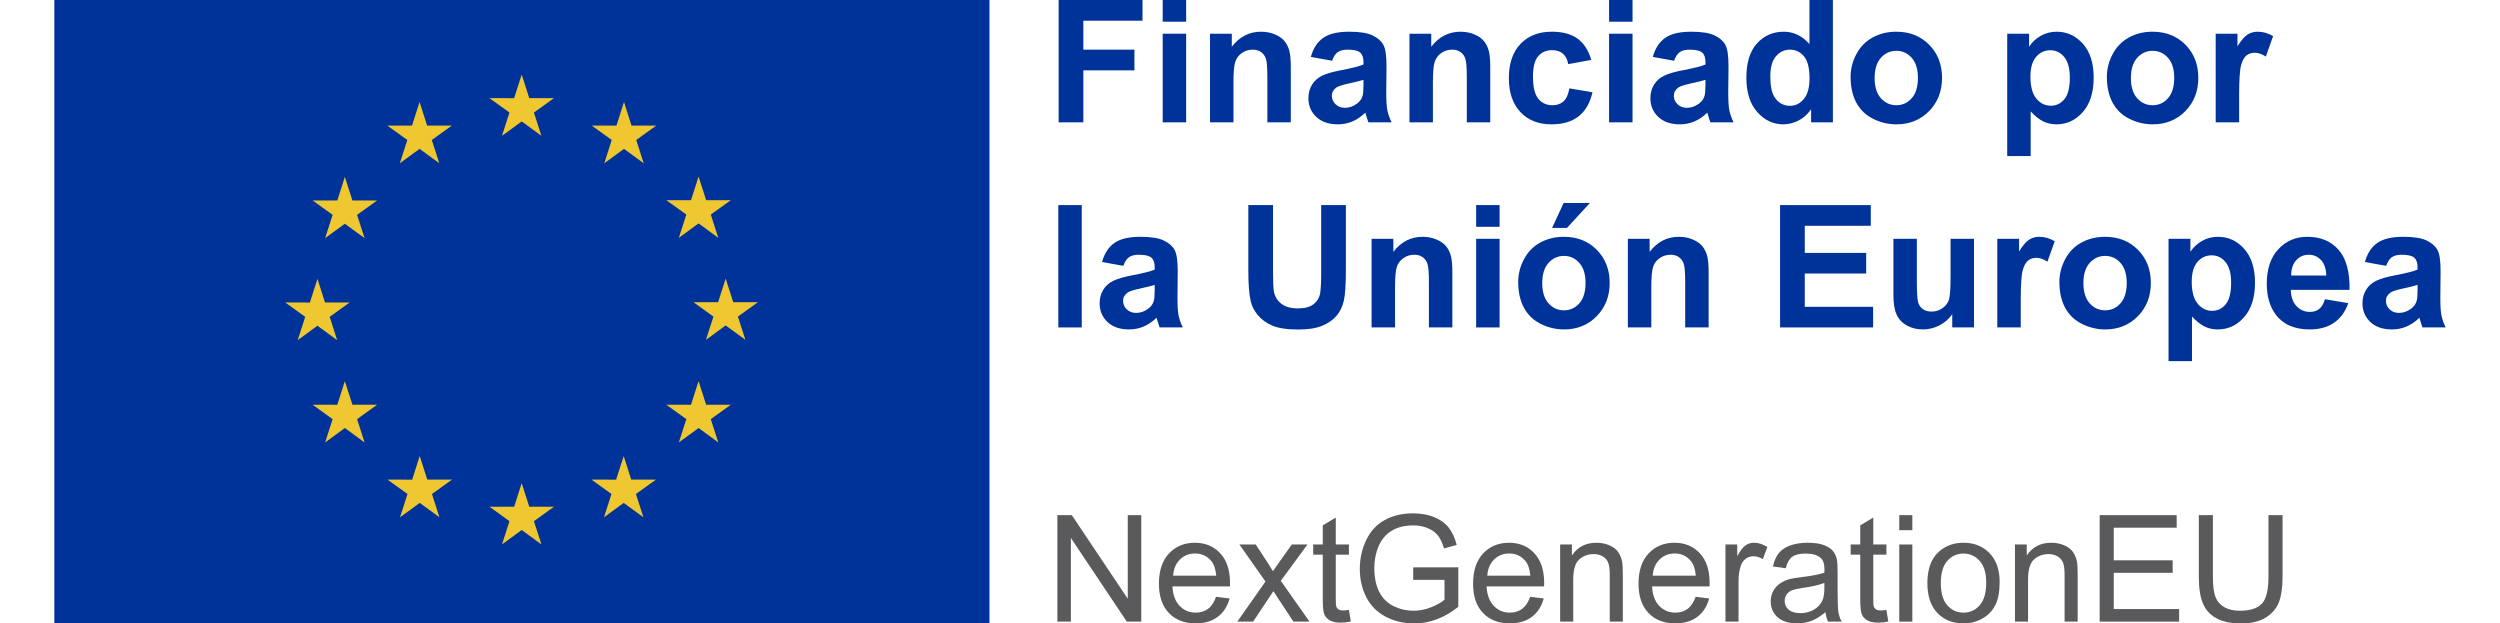 <svg xmlns="http://www.w3.org/2000/svg" xmlns:xlink="http://www.w3.org/1999/xlink" id="Capa_1" x="0px" y="0px" width="1203px" height="300px" viewBox="-303.86 270.945 1203 300" xml:space="preserve"><g>	<g>		<g>			<g id="c">				<path id="t" fill="#FFCC00" d="M-32.795-2.416l-0.309,0.951l0.476,0.155L-32.795-2.416z"></path>				<g transform="scale(-1,1)">					<path id="t_1_" fill="#FFCC00" d="M-32.795-2.416l0.309,0.951l-0.476,0.155L-32.795-2.416z"></path>				</g>			</g>			<g>				<g>					<g id="c_1_">						<path id="t_2_" fill="#FFCC00" d="M-31.844-1.725h-1v0.5L-31.844-1.725z"></path>						<g transform="rotate(72)">							<path id="t_3_" fill="#FFCC00" d="M-31.844-1.725l-0.809,0.588l-0.294-0.405L-31.844-1.725z"></path>						</g>					</g>					<g id="a">						<g id="c_2_">							<path id="t_4_" fill="#FFCC00" d="M-32.208-0.607l-0.309-0.951l-0.476,0.155L-32.208-0.607z"></path>							<g transform="rotate(144)">								<path id="t_5_" fill="#FFCC00" d="M-32.208-0.607l-0.809-0.588l0.294-0.404L-32.208-0.607z"></path>							</g>						</g>					</g>					<g>						<g>							<g id="s">								<g id="c_3_">									<path id="t_6_" fill="#FFCC00" d="M-33.746-1.725h1v0.5L-33.746-1.725z"></path>									<g transform="rotate(72)">										<path id="t_7_" fill="#FFCC00" d="M-33.746-1.725l0.809,0.588l0.294-0.405L-33.746-1.725z"></path>									</g>								</g>								<g id="a_1_">									<g id="c_4_">										<path id="t_8_" fill="#FFCC00" d="M-33.383-0.607l0.309-0.951l0.476,0.155L-33.383-0.607z"></path>										<g transform="scale(-1,1)">											<path id="t_9_" fill="#FFCC00" d="M-33.383-0.607l0.809-0.588l-0.294-0.404L-33.383-0.607z"></path>										</g>									</g>								</g>							</g>							<g>								<g>									<g id="c_5_">										<path id="t_10_" fill="#FFCC00" d="M-32.795,9.584l-0.309,0.951l0.476,0.154L-32.795,9.584z"></path>										<g transform="scale(-1,1)">											<path id="t_11_" fill="#FFCC00" d="M-32.795,9.584l0.309,0.951l-0.476,0.154L-32.795,9.584z"></path>										</g>									</g>									<g>										<g>											<g id="c_6_">												<path id="t_12_" fill="#FFCC00" d="M-31.844,10.275h-1v0.5L-31.844,10.275z"></path>												<g transform="rotate(72)">													<path id="t_13_" fill="#FFCC00" d="M-31.844,10.275l-0.809,0.588l-0.294-0.405L-31.844,10.275z"></path>												</g>											</g>											<g id="a_2_">												<g id="c_7_">													<path id="t_14_" fill="#FFCC00" d="M-32.208,11.393l-0.309-0.951l-0.476,0.154L-32.208,11.393z"></path>													<g transform="rotate(144)">														<path id="t_15_" fill="#FFCC00" d="M-32.208,11.393l-0.809-0.588l0.294-0.404L-32.208,11.393z"></path>													</g>												</g>											</g>											<g>												<g>													<g id="s_1_">														<g id="c_8_">															<path id="t_16_" fill="#FFCC00" d="M-33.746,10.275h1v0.5L-33.746,10.275z"></path>															<g transform="rotate(72)">																<path id="t_17_" fill="#FFCC00" d="M-33.746,10.275l0.809,0.588l0.294-0.405L-33.746,10.275z"></path>															</g>														</g>														<g id="a_3_">															<g id="c_9_">																<path id="t_18_" fill="#FFCC00" d="M-33.383,11.393l0.309-0.951l0.476,0.154L-33.383,11.393z"></path>																<g transform="scale(-1,1)">																	<path id="t_19_" fill="#FFCC00" d="M-33.383,11.393l0.809-0.588l-0.294-0.404L-33.383,11.393z"></path>																</g>															</g>														</g>													</g>													<g>														<g>															<g>																<g id="c_10_">																	<path id="t_20_" fill="#FFCC00" d="M-38.795,3.584l-0.309,0.951l0.476,0.155L-38.795,3.584z"></path>																	<g transform="scale(-1,1)">																		<path id="t_21_" fill="#FFCC00" d="M-38.795,3.584l0.309,0.951l-0.476,0.155L-38.795,3.584z"></path>																	</g>																</g>																<g>																	<g>																		<g id="c_11_">																			<path id="t_22_" fill="#FFCC00" d="M-37.844,4.275h-1v0.5L-37.844,4.275z"></path>																			<g transform="rotate(72)">																				<path id="t_23_" fill="#FFCC00" d="M-37.844,4.275l-0.809,0.588l-0.294-0.405L-37.844,4.275z"></path>																			</g>																		</g>																		<g id="a_4_">																			<g id="c_12_">																				<path id="t_24_" fill="#FFCC00" d="M-38.208,5.393l-0.309-0.951l-0.476,0.155L-38.208,5.393z"></path>																				<g transform="rotate(144)">																					<path id="t_25_" fill="#FFCC00" d="M-38.208,5.393l-0.809-0.588l0.294-0.404L-38.208,5.393z"></path>																				</g>																			</g>																		</g>																		<g>																			<g>																				<g id="s_2_">																					<g id="c_13_">																						<path id="t_26_" fill="#FFCC00" d="M-39.746,4.275h1v0.5L-39.746,4.275z"></path>																						<g transform="rotate(72)">																							<path id="t_27_" fill="#FFCC00" d="M-39.746,4.275l0.809,0.588l0.294-0.405L-39.746,4.275z"></path>																						</g>																					</g>																					<g id="a_5_">																						<g id="c_14_">																							<path id="t_28_" fill="#FFCC00" d="M-39.383,5.393l0.309-0.951l0.476,0.155L-39.383,5.393z"></path>																							<g transform="scale(-1,1)">																								<path id="t_29_" fill="#FFCC00" d="M-39.383,5.393l0.809-0.588l-0.294-0.404L-39.383,5.393z"></path>																							</g>																						</g>																					</g>																				</g>																				<g>																					<g>																						<g id="c_15_">																							<path id="t_30_" fill="#FFCC00" d="M-36.383,0.197l0.809-0.588l-0.294-0.405L-36.383,0.197z"></path>																							<g transform="scale(-1,1)">																								<path id="t_31_" fill="#FFCC00" d="M-36.383,0.197l0.309-0.951l0.476,0.154L-36.383,0.197z"></path>																							</g>																						</g>																						<g>																							<g>																								<g id="c_16_">																									<path id="t_32_" fill="#FFCC00" d="M-36.746-0.921l0.809,0.588l0.294-0.405L-36.746-0.921z"></path>																									<g transform="rotate(72)">																										<path id="t_33_" fill="#FFCC00" d="M-36.746-0.921h1v0.5L-36.746-0.921z"></path>																									</g>																								</g>																								<g id="a_6_">																									<g id="c_17_">																										<path id="t_34_" fill="#FFCC00" d="M-35.795-1.612l-0.309,0.951l0.476,0.155L-35.795-1.612z"></path>																										<g transform="rotate(144)">																											<path id="t_35_" fill="#FFCC00" d="M-35.795-1.612l0.309,0.951l-0.476,0.155L-35.795-1.612z"></path>																										</g>																									</g>																								</g>																								<g>																									<g>																										<g id="s_3_">																											<g id="c_18_">																												<path id="t_36_" fill="#FFCC00" d="M-35.208,0.197l-0.809-0.588l0.294-0.405L-35.208,0.197z"></path>																												<g transform="rotate(72)">																													<path id="t_37_" fill="#FFCC00" d="M-35.208,0.197l-0.309-0.951l-0.476,0.154L-35.208,0.197z"></path>																												</g>																											</g>																											<g id="a_7_">																												<g id="c_19_">																													<path id="t_38_" fill="#FFCC00" d="M-34.844-0.921l-0.809,0.588l-0.294-0.405L-34.844-0.921z"></path>																													<path id="t_39_" fill="#FFCC00" d="M-34.844-0.921h-1v0.5L-34.844-0.921z"></path>																												</g>																											</g>																										</g>																										<g>																											<g transform="scale(-1,1)">																												<g id="c_20_">																													<path id="t_40_" fill="#FFCC00" d="M-37.404,2.393l-0.309-0.951l-0.476,0.155L-37.404,2.393z"></path>																													<path id="t_41_" fill="#FFCC00" d="M-37.404,2.393l-0.809-0.588l0.294-0.404L-37.404,2.393z"></path>																												</g>																												<g transform="rotate(144)">																												</g>																												<g id="a_8_" transform="rotate(72)">																												</g>																											</g>																											<g transform="rotate(30)translate(0,6)rotate(42)">																												<g transform="scale(-1,1)">																												</g>																												<g id="s_4_">																												</g>																											</g>																											<g transform="rotate(120)translate(0,6)rotate(24)">																												<g transform="rotate(30)translate(0,6)rotate(42)">																												</g>																											</g>																										</g>																									</g>																								</g>																							</g>																						</g>																					</g>																				</g>																			</g>																		</g>																	</g>																</g>															</g>														</g>													</g>												</g>											</g>										</g>									</g>								</g>							</g>						</g>					</g>				</g>			</g>		</g>	</g></g><g>	<g>		<rect x="-200.854" y="291.168" fill-rule="evenodd" clip-rule="evenodd" fill="#EFC730" width="296.262" height="259.555"></rect>		<path fill="#003399" d="M-277.722,270.945v300h449.998v-300H-277.722z M28.649,367.279l3.645-11.362l3.641,11.362h11.88   l-9.646,6.911l3.617,11.2l-9.492-6.928l-9.494,6.928l3.617-11.2l-9.646-6.911H28.649z M-166.633,416.484l11.891,0.031   l3.641-11.378l3.634,11.347h11.881l-9.639,6.936l3.608,11.2l-9.484-6.927l-9.501,6.927l3.617-11.2L-166.633,416.484z    M-128.425,483.848l-9.493-6.941l-9.493,6.941l3.608-11.215l-9.63-6.929l11.881,0.016l3.634-11.362l3.643,11.347h11.88   l-9.64,6.929L-128.425,483.848z M-132.034,374.336l3.609,11.201l-9.492-6.929l-9.493,6.929l3.608-11.201l-9.63-6.929l11.881,0.018   l3.634-11.371l3.642,11.354h11.88L-132.034,374.336z M-105.603,331.378l3.643-11.361l3.634,11.361h11.889l-9.639,6.929l3.602,11.2   l-9.484-6.928l-9.494,6.928l3.603-11.2l-9.631-6.929H-105.603L-105.603,331.378z M-92.395,519.88l-9.485-6.945l-9.5,6.945   l3.609-11.218l-9.638-6.929l11.887,0.017l3.627-11.361l3.641,11.345h11.889l-9.638,6.929L-92.395,519.88z M-56.463,318.188   l3.642-11.363l3.641,11.347h11.882l-9.639,6.928l3.608,11.2l-9.492-6.919l-9.492,6.919l3.609-11.2l-9.639-6.928L-56.463,318.188z    M-43.32,532.924l-9.485-6.928l-9.501,6.928l3.609-11.201l-9.639-6.942l11.889,0.015l3.626-11.361l3.641,11.347h11.89   l-9.639,6.942L-43.32,532.924z M5.764,519.88l-9.494-6.945l-9.5,6.945l3.609-11.218l-9.631-6.929l11.872,0.017l3.649-11.361   l3.626,11.345h11.89l-9.64,6.929L5.764,519.88z M2.291,338.307l3.609,11.216l-9.485-6.943l-9.508,6.943l3.609-11.216l-9.631-6.929   l11.889,0.017l3.634-11.362l3.625,11.346h11.904L2.291,338.307z M41.785,483.848l-9.492-6.941l-9.494,6.941l3.617-11.215   l-9.646-6.929l11.872,0.016l3.65-11.362l3.642,11.347h11.871l-9.639,6.929L41.785,483.848z M54.83,434.481l-9.5-6.935   l-9.485,6.935l3.608-11.199l-9.638-6.928h11.889l3.626-11.362l3.642,11.362h11.896l-9.647,6.928L54.83,434.481z"></path>	</g>	<g>		<g>			<path fill="#003399" d="M205.557,329.815v-58.87h40.357v9.959h-28.471v13.934h24.576v9.959h-24.576v25.018H205.557z"></path>			<path fill="#003399" d="M255.633,281.386v-10.441h11.283v10.441H255.633z M255.633,329.815v-42.646h11.283v42.646H255.633z"></path>			<path fill="#003399" d="M317.273,329.815h-11.283V308.05c0-4.604-0.242-7.583-0.724-8.935c-0.481-1.351-1.265-2.403-2.35-3.152    c-1.083-0.749-2.389-1.125-3.915-1.125c-1.954,0-3.707,0.536-5.26,1.606c-1.553,1.071-2.618,2.49-3.193,4.256    c-0.576,1.767-0.863,5.034-0.863,9.798v19.315h-11.283v-42.646h10.48v6.265c3.721-4.819,8.406-7.228,14.055-7.228    c2.49,0,4.766,0.448,6.826,1.345c2.063,0.897,3.621,2.042,4.68,3.433c1.057,1.392,1.792,2.972,2.207,4.739    c0.415,1.767,0.623,4.296,0.623,7.589V329.815z"></path>			<path fill="#003399" d="M337.151,300.179l-10.24-1.847c1.151-4.122,3.133-7.174,5.943-9.156    c2.811-1.981,6.987-2.971,12.529-2.971c5.032,0,8.78,0.596,11.243,1.787c2.463,1.191,4.197,2.705,5.2,4.538    c1.005,1.834,1.506,5.201,1.506,10.1l-0.12,13.171c0,3.749,0.182,6.512,0.541,8.292c0.363,1.781,1.038,3.688,2.029,5.722h-11.164    c-0.294-0.749-0.655-1.86-1.084-3.333c-0.188-0.668-0.321-1.11-0.401-1.325c-1.928,1.874-3.989,3.279-6.185,4.216    s-4.537,1.406-7.027,1.406c-4.391,0-7.85-1.19-10.381-3.574c-2.528-2.382-3.794-5.394-3.794-9.035    c0-2.409,0.575-4.558,1.727-6.445c1.151-1.888,2.764-3.333,4.84-4.337c2.073-1.004,5.065-1.881,8.974-2.63    c5.274-0.99,8.929-1.914,10.963-2.771v-1.125c0-2.168-0.535-3.714-1.606-4.638c-1.07-0.924-3.092-1.386-6.063-1.386    c-2.008,0-3.574,0.396-4.698,1.185C338.757,296.813,337.847,298.198,337.151,300.179z M352.249,309.335    c-1.445,0.482-3.734,1.058-6.866,1.727c-3.133,0.669-5.181,1.325-6.145,1.967c-1.473,1.044-2.209,2.37-2.209,3.976    c0,1.581,0.59,2.946,1.768,4.096c1.178,1.151,2.677,1.727,4.497,1.727c2.035,0,3.976-0.668,5.823-2.008    c1.365-1.017,2.262-2.262,2.69-3.734c0.294-0.964,0.441-2.797,0.441-5.501V309.335z"></path>			<path fill="#003399" d="M413.247,329.815h-11.284V308.05c0-4.604-0.24-7.583-0.723-8.935c-0.481-1.351-1.264-2.403-2.35-3.152    c-1.083-0.749-2.389-1.125-3.915-1.125c-1.954,0-3.708,0.536-5.261,1.606c-1.553,1.071-2.617,2.49-3.192,4.256    c-0.576,1.767-0.863,5.034-0.863,9.798v19.315h-11.284v-42.646h10.481v6.265c3.721-4.819,8.406-7.228,14.055-7.228    c2.489,0,4.766,0.448,6.827,1.345c2.061,0.897,3.619,2.042,4.679,3.433c1.056,1.392,1.792,2.972,2.207,4.739    c0.415,1.767,0.623,4.296,0.623,7.589V329.815z"></path>			<path fill="#003399" d="M461.877,299.778l-11.123,2.008c-0.375-2.222-1.226-3.895-2.55-5.02    c-1.326-1.125-3.046-1.687-5.161-1.687c-2.811,0-5.054,0.97-6.725,2.911c-1.675,1.942-2.511,5.187-2.511,9.738    c0,5.06,0.849,8.633,2.549,10.722c1.7,2.088,3.983,3.132,6.848,3.132c2.142,0,3.896-0.608,5.261-1.827    c1.365-1.218,2.329-3.313,2.891-6.285l11.084,1.887c-1.151,5.087-3.36,8.929-6.626,11.525c-3.267,2.597-7.644,3.895-13.132,3.895    c-6.237,0-11.211-1.968-14.919-5.903c-3.708-3.935-5.561-9.382-5.561-16.344c0-7.041,1.86-12.522,5.582-16.444    c3.721-3.921,8.754-5.883,15.099-5.883c5.193,0,9.322,1.118,12.389,3.353C458.336,291.793,460.538,295.2,461.877,299.778z"></path>			<path fill="#003399" d="M470.43,281.386v-10.441h11.284v10.441H470.43z M470.43,329.815v-42.646h11.284v42.646H470.43z"></path>			<path fill="#003399" d="M501.712,300.179l-10.239-1.847c1.15-4.122,3.132-7.174,5.943-9.156    c2.811-1.981,6.986-2.971,12.528-2.971c5.033,0,8.781,0.596,11.244,1.787c2.463,1.191,4.197,2.705,5.199,4.538    c1.006,1.834,1.507,5.201,1.507,10.1l-0.121,13.171c0,3.749,0.182,6.512,0.542,8.292c0.362,1.781,1.038,3.688,2.028,5.722    h-11.163c-0.295-0.749-0.656-1.86-1.085-3.333c-0.187-0.668-0.32-1.11-0.401-1.325c-1.927,1.874-3.988,3.279-6.184,4.216    c-2.195,0.937-4.538,1.406-7.027,1.406c-4.391,0-7.851-1.19-10.382-3.574c-2.528-2.382-3.794-5.394-3.794-9.035    c0-2.409,0.575-4.558,1.727-6.445c1.151-1.888,2.764-3.333,4.84-4.337c2.073-1.004,5.065-1.881,8.975-2.63    c5.273-0.99,8.928-1.914,10.963-2.771v-1.125c0-2.168-0.536-3.714-1.606-4.638c-1.071-0.924-3.092-1.386-6.064-1.386    c-2.008,0-3.574,0.396-4.698,1.185C503.319,296.813,502.408,298.198,501.712,300.179z M516.812,309.335    c-1.446,0.482-3.735,1.058-6.867,1.727c-3.132,0.669-5.181,1.325-6.144,1.967c-1.473,1.044-2.209,2.37-2.209,3.976    c0,1.581,0.589,2.946,1.767,4.096c1.179,1.151,2.678,1.727,4.498,1.727c2.034,0,3.976-0.668,5.822-2.008    c1.365-1.017,2.263-2.262,2.69-3.734c0.295-0.964,0.442-2.797,0.442-5.501V309.335z"></path>			<path fill="#003399" d="M578.131,329.815H567.65v-6.264c-1.74,2.436-3.796,4.25-6.163,5.441c-2.371,1.19-4.76,1.787-7.169,1.787    c-4.899,0-9.097-1.974-12.588-5.923c-3.495-3.949-5.241-9.457-5.241-16.524c0-7.228,1.699-12.723,5.1-16.484    c3.4-3.76,7.696-5.642,12.891-5.642c4.765,0,8.888,1.981,12.368,5.943v-21.203h11.284V329.815z M548.013,307.568    c0,4.552,0.629,7.845,1.888,9.878c1.82,2.945,4.363,4.417,7.63,4.417c2.597,0,4.806-1.104,6.626-3.313    c1.82-2.209,2.73-5.508,2.73-9.899c0-4.899-0.884-8.426-2.65-10.581c-1.768-2.154-4.029-3.233-6.787-3.233    c-2.677,0-4.92,1.064-6.725,3.192C548.916,300.159,548.013,303.338,548.013,307.568z"></path>			<path fill="#003399" d="M586.644,307.89c0-3.748,0.924-7.375,2.771-10.883c1.848-3.507,4.464-6.184,7.852-8.031    c3.385-1.847,7.167-2.771,11.344-2.771c6.452,0,11.739,2.095,15.861,6.284c4.123,4.19,6.185,9.484,6.185,15.882    c0,6.452-2.082,11.8-6.243,16.043c-4.165,4.243-9.404,6.365-15.723,6.365c-3.908,0-7.637-0.883-11.183-2.65    c-3.549-1.767-6.245-4.357-8.093-7.771C587.568,316.945,586.644,312.789,586.644,307.89z M598.209,308.492    c0,4.23,1.004,7.469,3.012,9.718c2.008,2.249,4.484,3.374,7.429,3.374s5.414-1.125,7.409-3.374    c1.993-2.249,2.991-5.515,2.991-9.798c0-4.176-0.998-7.389-2.991-9.638c-1.995-2.249-4.465-3.373-7.409-3.373    s-5.421,1.124-7.429,3.373C599.213,301.022,598.209,304.262,598.209,308.492z"></path>			<path fill="#003399" d="M662.018,287.168h10.521v6.265c1.365-2.142,3.212-3.881,5.541-5.22s4.913-2.008,7.75-2.008    c4.953,0,9.156,1.941,12.609,5.822c3.454,3.882,5.181,9.291,5.181,16.224c0,7.122-1.74,12.656-5.221,16.604    c-3.48,3.95-7.696,5.923-12.649,5.923c-2.355,0-4.491-0.469-6.404-1.406c-1.915-0.937-3.929-2.543-6.044-4.818v21.483h-11.284    V287.168z M673.182,307.769c0,4.792,0.95,8.333,2.851,10.622c1.901,2.289,4.217,3.433,6.947,3.433    c2.624,0,4.806-1.05,6.546-3.152c1.74-2.102,2.609-5.547,2.609-10.34c0-4.471-0.896-7.79-2.69-9.959    c-1.793-2.168-4.016-3.252-6.666-3.252c-2.757,0-5.046,1.064-6.866,3.192S673.182,303.593,673.182,307.769z"></path>			<path fill="#003399" d="M709.965,307.89c0-3.748,0.924-7.375,2.771-10.883c1.848-3.507,4.464-6.184,7.852-8.031    c3.385-1.847,7.167-2.771,11.344-2.771c6.451,0,11.739,2.095,15.861,6.284c4.123,4.19,6.185,9.484,6.185,15.882    c0,6.452-2.082,11.8-6.244,16.043c-4.164,4.243-9.403,6.365-15.722,6.365c-3.908,0-7.638-0.883-11.183-2.65    c-3.549-1.767-6.245-4.357-8.093-7.771C710.889,316.945,709.965,312.789,709.965,307.89z M721.53,308.492    c0,4.23,1.004,7.469,3.013,9.718c2.008,2.249,4.483,3.374,7.429,3.374c2.944,0,5.414-1.125,7.409-3.374    c1.993-2.249,2.991-5.515,2.991-9.798c0-4.176-0.998-7.389-2.991-9.638c-1.995-2.249-4.465-3.373-7.409-3.373    c-2.945,0-5.421,1.124-7.429,3.373C722.533,301.022,721.53,304.262,721.53,308.492z"></path>			<path fill="#003399" d="M773.614,329.815h-11.284v-42.646h10.48v6.064c1.794-2.865,3.406-4.752,4.84-5.662    c1.431-0.91,3.058-1.365,4.878-1.365c2.57,0,5.047,0.709,7.43,2.128l-3.494,9.838c-1.9-1.23-3.667-1.847-5.301-1.847    c-1.579,0-2.918,0.436-4.016,1.305c-1.098,0.87-1.961,2.444-2.591,4.718c-0.629,2.276-0.942,7.042-0.942,14.296V329.815z"></path>			<path fill="#003399" d="M205.397,428.504v-58.87h11.284v58.87H205.397z"></path>			<path fill="#003399" d="M236.679,398.868l-10.24-1.847c1.151-4.122,3.132-7.174,5.943-9.156    c2.811-1.981,6.987-2.972,12.528-2.972c5.033,0,8.781,0.596,11.244,1.787c2.463,1.191,4.197,2.705,5.2,4.538    c1.005,1.834,1.506,5.2,1.506,10.099l-0.12,13.172c0,3.748,0.182,6.513,0.541,8.291c0.363,1.782,1.038,3.688,2.029,5.724h-11.164    c-0.294-0.75-0.655-1.86-1.084-3.333c-0.188-0.67-0.321-1.111-0.401-1.325c-1.928,1.874-3.989,3.279-6.185,4.216    c-2.195,0.938-4.537,1.406-7.027,1.406c-4.391,0-7.85-1.191-10.381-3.574c-2.528-2.383-3.794-5.395-3.794-9.035    c0-2.409,0.575-4.558,1.727-6.446c1.151-1.886,2.763-3.331,4.84-4.336c2.073-1.002,5.065-1.88,8.974-2.63    c5.274-0.99,8.929-1.914,10.963-2.771v-1.125c0-2.168-0.535-3.714-1.606-4.638c-1.07-0.923-3.092-1.385-6.063-1.385    c-2.008,0-3.574,0.396-4.698,1.185C238.285,395.501,237.375,396.887,236.679,398.868z M251.778,408.023    c-1.445,0.482-3.734,1.058-6.867,1.728c-3.132,0.669-5.18,1.325-6.144,1.967c-1.473,1.045-2.209,2.37-2.209,3.976    c0,1.58,0.59,2.945,1.768,4.097c1.178,1.15,2.677,1.727,4.497,1.727c2.035,0,3.976-0.67,5.823-2.008    c1.365-1.018,2.262-2.263,2.69-3.734c0.294-0.964,0.441-2.798,0.441-5.502V408.023z"></path>			<path fill="#003399" d="M296.833,369.634h11.887v31.885c0,5.06,0.146,8.339,0.441,9.838c0.509,2.41,1.719,4.345,3.635,5.803    c1.912,1.46,4.53,2.188,7.85,2.188c3.374,0,5.917-0.688,7.63-2.067c1.714-1.378,2.744-3.072,3.092-5.08    c0.349-2.008,0.522-5.341,0.522-9.999v-32.567h11.887v30.921c0,7.067-0.321,12.061-0.964,14.979s-1.826,5.381-3.555,7.389    c-1.726,2.008-4.035,3.608-6.927,4.8c-2.891,1.189-6.666,1.786-11.324,1.786c-5.621,0-9.886-0.65-12.789-1.947    c-2.906-1.298-5.201-2.984-6.887-5.06c-1.688-2.075-2.799-4.251-3.334-6.526c-0.775-3.373-1.164-8.353-1.164-14.938V369.634z"></path>			<path fill="#003399" d="M395.016,428.504h-11.283v-21.765c0-4.604-0.241-7.583-0.724-8.935c-0.481-1.351-1.264-2.402-2.35-3.152    c-1.083-0.749-2.389-1.125-3.914-1.125c-1.955,0-3.708,0.536-5.261,1.606c-1.553,1.071-2.618,2.49-3.193,4.257    s-0.862,5.033-0.862,9.798v19.315h-11.284v-42.646h10.48v6.264c3.722-4.819,8.406-7.228,14.055-7.228    c2.49,0,4.766,0.448,6.827,1.345c2.062,0.897,3.62,2.042,4.679,3.434c1.057,1.392,1.792,2.971,2.207,4.738    s0.623,4.297,0.623,7.59V428.504z"></path>			<path fill="#003399" d="M406.461,380.075v-10.441h11.283v10.441H406.461z M406.461,428.504v-42.646h11.283v42.646H406.461z"></path>			<path fill="#003399" d="M426.699,406.578c0-3.748,0.924-7.375,2.771-10.882c1.847-3.507,4.463-6.184,7.852-8.031    c3.385-1.847,7.167-2.771,11.343-2.771c6.452,0,11.739,2.095,15.862,6.285c4.123,4.19,6.184,9.483,6.184,15.881    c0,6.452-2.082,11.801-6.243,16.042c-4.164,4.245-9.404,6.366-15.722,6.366c-3.909,0-7.638-0.884-11.184-2.65    c-3.549-1.768-6.245-4.358-8.092-7.77C427.623,415.633,426.699,411.478,426.699,406.578z M438.265,407.181    c0,4.229,1.004,7.469,3.012,9.718s4.484,3.373,7.429,3.373c2.945,0,5.414-1.124,7.41-3.373c1.993-2.249,2.991-5.515,2.991-9.798    c0-4.177-0.998-7.389-2.991-9.638c-1.996-2.249-4.465-3.373-7.41-3.373c-2.944,0-5.421,1.125-7.429,3.373    C439.269,399.711,438.265,402.951,438.265,407.181z M443.003,380.637l5.542-12.007h12.649l-11.043,12.007H443.003z"></path>			<path fill="#003399" d="M518.337,428.504h-11.284v-21.765c0-4.604-0.24-7.583-0.723-8.935c-0.481-1.351-1.264-2.402-2.35-3.152    c-1.083-0.749-2.389-1.125-3.915-1.125c-1.954,0-3.707,0.536-5.26,1.606c-1.553,1.071-2.618,2.49-3.193,4.257    c-0.576,1.767-0.862,5.033-0.862,9.798v19.315h-11.284v-42.646h10.48v6.264c3.722-4.819,8.406-7.228,14.055-7.228    c2.49,0,4.766,0.448,6.827,1.345c2.061,0.897,3.62,2.042,4.679,3.434c1.056,1.392,1.792,2.971,2.207,4.738    s0.623,4.297,0.623,7.59V428.504z"></path>			<path fill="#003399" d="M552.711,428.504v-58.87h43.65v9.959h-31.764v13.051h29.555v9.919h-29.555v16.022h32.889v9.919H552.711z"></path>			<path fill="#003399" d="M635.555,428.504v-6.385c-1.553,2.275-3.594,4.069-6.125,5.381c-2.528,1.312-5.199,1.968-8.011,1.968    c-2.864,0-5.435-0.63-7.71-1.888s-3.922-3.025-4.939-5.301c-1.017-2.275-1.525-5.421-1.525-9.437v-26.985h11.284v19.596    c0,5.997,0.206,9.672,0.621,11.024s1.172,2.423,2.27,3.213c1.098,0.789,2.49,1.184,4.177,1.184c1.928,0,3.654-0.528,5.18-1.586    c1.526-1.057,2.57-2.37,3.133-3.935c0.563-1.568,0.843-5.402,0.843-11.506v-17.99h11.284v42.646H635.555z"></path>			<path fill="#003399" d="M668.524,428.504H657.24v-42.646h10.48v6.063c1.794-2.864,3.406-4.752,4.84-5.662    c1.431-0.909,3.058-1.365,4.878-1.365c2.57,0,5.047,0.709,7.43,2.128l-3.494,9.838c-1.9-1.231-3.668-1.847-5.301-1.847    c-1.579,0-2.918,0.436-4.016,1.305s-1.962,2.443-2.591,4.718c-0.629,2.275-0.942,7.041-0.942,14.295V428.504z"></path>			<path fill="#003399" d="M687.115,406.578c0-3.748,0.924-7.375,2.771-10.882c1.847-3.507,4.463-6.184,7.852-8.031    c3.385-1.847,7.167-2.771,11.343-2.771c6.452,0,11.739,2.095,15.862,6.285c4.123,4.19,6.184,9.483,6.184,15.881    c0,6.452-2.082,11.801-6.243,16.042c-4.165,4.245-9.404,6.366-15.722,6.366c-3.909,0-7.638-0.884-11.184-2.65    c-3.549-1.768-6.245-4.358-8.092-7.77C688.039,415.633,687.115,411.478,687.115,406.578z M698.681,407.181    c0,4.229,1.004,7.469,3.012,9.718s4.484,3.373,7.429,3.373c2.945,0,5.414-1.124,7.41-3.373c1.993-2.249,2.99-5.515,2.99-9.798    c0-4.177-0.997-7.389-2.99-9.638c-1.996-2.249-4.465-3.373-7.41-3.373c-2.944,0-5.421,1.125-7.429,3.373    C699.685,399.711,698.681,402.951,698.681,407.181z"></path>			<path fill="#003399" d="M739.641,385.857h10.521v6.264c1.366-2.142,3.213-3.881,5.542-5.22c2.329-1.338,4.912-2.008,7.75-2.008    c4.953,0,9.156,1.941,12.609,5.823c3.453,3.882,5.181,9.29,5.181,16.223c0,7.121-1.74,12.657-5.221,16.605    c-3.48,3.949-7.696,5.923-12.649,5.923c-2.355,0-4.491-0.469-6.404-1.406c-1.916-0.937-3.93-2.543-6.044-4.818v21.483h-11.284    V385.857z M750.804,406.458c0,4.792,0.95,8.333,2.852,10.621c1.9,2.291,4.216,3.435,6.947,3.435c2.623,0,4.806-1.05,6.545-3.151    c1.74-2.102,2.61-5.55,2.61-10.342c0-4.47-0.896-7.79-2.69-9.958s-4.016-3.253-6.666-3.253c-2.757,0-5.046,1.064-6.866,3.193    C751.714,399.129,750.804,402.281,750.804,406.458z"></path>			<path fill="#003399" d="M814.894,414.931l11.244,1.888c-1.445,4.122-3.729,7.262-6.848,9.416    c-3.119,2.156-7.02,3.233-11.705,3.233c-7.415,0-12.903-2.423-16.464-7.269c-2.811-3.882-4.216-8.781-4.216-14.697    c0-7.068,1.847-12.603,5.541-16.605c3.694-4.001,8.366-6.003,14.015-6.003c6.345,0,11.351,2.095,15.019,6.285    c3.668,4.19,5.42,10.608,5.26,19.255h-28.27c0.081,3.346,0.991,5.95,2.731,7.811c1.739,1.861,3.908,2.79,6.505,2.79    c1.766,0,3.252-0.481,4.457-1.445S814.279,417.072,814.894,414.931z M815.536,403.526c-0.08-3.266-0.924-5.749-2.529-7.449    c-1.607-1.7-3.561-2.55-5.863-2.55c-2.463,0-4.497,0.897-6.104,2.69c-1.606,1.793-2.396,4.23-2.369,7.309H815.536z"></path>			<path fill="#003399" d="M844.368,398.868l-10.24-1.847c1.152-4.122,3.133-7.174,5.943-9.156    c2.811-1.981,6.988-2.972,12.529-2.972c5.033,0,8.781,0.596,11.244,1.787c2.463,1.191,4.197,2.705,5.199,4.538    c1.006,1.834,1.506,5.2,1.506,10.099l-0.119,13.172c0,3.748,0.182,6.513,0.541,8.291c0.363,1.782,1.037,3.688,2.029,5.724    h-11.164c-0.295-0.75-0.656-1.86-1.084-3.333c-0.188-0.67-0.322-1.111-0.402-1.325c-1.928,1.874-3.988,3.279-6.184,4.216    c-2.195,0.938-4.537,1.406-7.027,1.406c-4.391,0-7.85-1.191-10.381-3.574c-2.529-2.383-3.795-5.395-3.795-9.035    c0-2.409,0.576-4.558,1.727-6.446c1.152-1.886,2.764-3.331,4.84-4.336c2.074-1.002,5.066-1.88,8.975-2.63    c5.273-0.99,8.928-1.914,10.963-2.771v-1.125c0-2.168-0.535-3.714-1.607-4.638c-1.07-0.923-3.092-1.385-6.063-1.385    c-2.008,0-3.574,0.396-4.699,1.185C845.976,395.501,845.066,396.887,844.368,398.868z M859.468,408.023    c-1.445,0.482-3.734,1.058-6.867,1.728c-3.133,0.669-5.18,1.325-6.145,1.967c-1.473,1.045-2.209,2.37-2.209,3.976    c0,1.58,0.59,2.945,1.768,4.097c1.178,1.15,2.678,1.727,4.498,1.727c2.035,0,3.975-0.67,5.822-2.008    c1.365-1.018,2.262-2.263,2.691-3.734c0.293-0.964,0.441-2.798,0.441-5.502V408.023z"></path>		</g>		<g>			<g>				<path fill="#5A5A5C" d="M204.949,570.071v-51.239h6.954l26.914,40.229v-40.229h6.499v51.239h-6.954l-26.913-40.265v40.265     H204.949z"></path>				<path fill="#5A5A5C" d="M281.316,558.117l6.502,0.805c-1.026,3.797-2.924,6.745-5.697,8.842     c-2.773,2.098-6.314,3.146-10.624,3.146c-5.431,0-9.734-1.671-12.916-5.015c-3.18-3.344-4.771-8.033-4.771-14.068     c0-6.243,1.609-11.091,4.825-14.54c3.216-3.447,7.386-5.172,12.511-5.172c4.965,0,9.019,1.689,12.163,5.066     c3.146,3.38,4.719,8.133,4.719,14.261c0,0.373-0.012,0.933-0.033,1.678h-27.682c0.231,4.078,1.385,7.201,3.459,9.366     c2.073,2.169,4.66,3.252,7.76,3.252c2.307,0,4.275-0.605,5.905-1.818C279.068,562.709,280.361,560.773,281.316,558.117z      M260.659,547.946h20.727c-0.279-3.122-1.072-5.463-2.376-7.024c-2.005-2.423-4.602-3.636-7.794-3.636     c-2.89,0-5.319,0.967-7.287,2.902C261.959,542.122,260.871,544.708,260.659,547.946z"></path>				<path fill="#5A5A5C" d="M291.523,570.071l13.561-19.294l-12.547-17.825h7.865l5.695,8.702c1.071,1.656,1.934,3.042,2.587,4.16     c1.024-1.538,1.97-2.901,2.83-4.088l6.257-8.774h7.516l-12.828,17.477l13.807,19.643h-7.725l-7.619-11.534l-2.027-3.11     l-9.751,14.645H291.523z"></path>				<path fill="#5A5A5C" d="M345.242,564.443l0.909,5.558c-1.771,0.372-3.355,0.56-4.753,0.56c-2.285,0-4.055-0.362-5.313-1.085     c-1.258-0.721-2.145-1.67-2.656-2.848c-0.513-1.177-0.769-3.651-0.769-7.426v-21.356h-4.613v-4.894h4.613v-9.192l6.256-3.774     v12.967h6.326v4.894h-6.326v21.704c0,1.795,0.111,2.949,0.333,3.461c0.22,0.513,0.581,0.921,1.083,1.224     c0.501,0.302,1.218,0.454,2.15,0.454C343.182,564.688,344.101,564.606,345.242,564.443z"></path>				<path fill="#5A5A5C" d="M376.174,549.975v-6.012l21.705-0.035v19.013c-3.333,2.656-6.77,4.655-10.312,5.994     c-3.542,1.34-7.178,2.011-10.904,2.011c-5.033,0-9.606-1.078-13.719-3.233s-7.218-5.272-9.315-9.349     c-2.097-4.078-3.144-8.634-3.144-13.667c0-4.985,1.041-9.641,3.128-13.963c2.085-4.322,5.085-7.533,8.999-9.63     c3.915-2.097,8.424-3.145,13.525-3.145c3.706,0,7.055,0.6,10.05,1.8c2.994,1.2,5.341,2.872,7.042,5.016     c1.7,2.145,2.994,4.94,3.879,8.388l-6.115,1.678c-0.77-2.608-1.726-4.659-2.866-6.151c-1.143-1.49-2.773-2.685-4.894-3.583     c-2.12-0.896-4.474-1.346-7.06-1.346c-3.1,0-5.779,0.473-8.039,1.416c-2.261,0.944-4.084,2.185-5.471,3.723     c-1.386,1.538-2.464,3.228-3.231,5.067c-1.306,3.169-1.957,6.606-1.957,10.311c0,4.568,0.785,8.389,2.358,11.465     c1.572,3.075,3.861,5.359,6.868,6.85c3.005,1.492,6.198,2.237,9.575,2.237c2.937,0,5.804-0.565,8.6-1.695     c2.796-1.129,4.916-2.335,6.359-3.617v-9.541H376.174z"></path>				<path fill="#5A5A5C" d="M432.481,558.117l6.501,0.805c-1.026,3.797-2.924,6.745-5.696,8.842     c-2.773,2.098-6.314,3.146-10.625,3.146c-5.43,0-9.734-1.671-12.916-5.015c-3.18-3.344-4.771-8.033-4.771-14.068     c0-6.243,1.609-11.091,4.824-14.54c3.216-3.447,7.386-5.172,12.511-5.172c4.965,0,9.02,1.689,12.164,5.066     c3.146,3.38,4.719,8.133,4.719,14.261c0,0.373-0.012,0.933-0.034,1.678h-27.682c0.232,4.078,1.385,7.201,3.46,9.366     c2.073,2.169,4.659,3.252,7.759,3.252c2.307,0,4.276-0.605,5.906-1.818C430.233,562.709,431.525,560.773,432.481,558.117z      M411.824,547.946h20.727c-0.279-3.122-1.072-5.463-2.377-7.024c-2.005-2.423-4.602-3.636-7.793-3.636     c-2.891,0-5.32,0.967-7.288,2.902C413.124,542.122,412.035,544.708,411.824,547.946z"></path>				<path fill="#5A5A5C" d="M446.879,570.071v-37.119h5.664v5.279c2.725-4.078,6.663-6.117,11.812-6.117     c2.237,0,4.294,0.401,6.169,1.206c1.876,0.803,3.28,1.857,4.213,3.162c0.931,1.306,1.584,2.855,1.957,4.648     c0.231,1.166,0.35,3.204,0.35,6.116v22.824h-6.291v-22.579c0-2.563-0.246-4.479-0.733-5.75c-0.491-1.269-1.358-2.282-2.604-3.04     c-1.248-0.757-2.708-1.136-4.386-1.136c-2.681,0-4.993,0.851-6.938,2.551c-1.947,1.701-2.92,4.929-2.92,9.682v20.272H446.879z"></path>				<path fill="#5A5A5C" d="M512.1,558.117l6.501,0.805c-1.026,3.797-2.924,6.745-5.696,8.842     c-2.774,2.098-6.315,3.146-10.625,3.146c-5.431,0-9.734-1.671-12.916-5.015c-3.18-3.344-4.771-8.033-4.771-14.068     c0-6.243,1.609-11.091,4.825-14.54c3.216-3.447,7.386-5.172,12.511-5.172c4.965,0,9.02,1.689,12.163,5.066     c3.147,3.38,4.72,8.133,4.72,14.261c0,0.373-0.013,0.933-0.035,1.678h-27.681c0.231,4.078,1.385,7.201,3.459,9.366     c2.073,2.169,4.66,3.252,7.76,3.252c2.307,0,4.275-0.605,5.905-1.818C509.851,562.709,511.143,560.773,512.1,558.117z      M491.443,547.946h20.727c-0.279-3.122-1.072-5.463-2.376-7.024c-2.005-2.423-4.602-3.636-7.794-3.636     c-2.89,0-5.319,0.967-7.287,2.902C492.742,542.122,491.654,544.708,491.443,547.946z"></path>				<path fill="#5A5A5C" d="M526.431,570.071v-37.119h5.661v5.627c1.445-2.633,2.779-4.368,4.002-5.207     c1.225-0.839,2.568-1.258,4.038-1.258c2.119,0,4.274,0.676,6.465,2.026l-2.167,5.837c-1.537-0.908-3.075-1.363-4.613-1.363     c-1.376,0-2.61,0.414-3.705,1.241c-1.096,0.828-1.875,1.975-2.342,3.442c-0.699,2.237-1.047,4.684-1.047,7.34v19.434H526.431z"></path>				<path fill="#5A5A5C" d="M574.557,565.493c-2.331,1.979-4.573,3.377-6.729,4.194c-2.155,0.814-4.468,1.222-6.937,1.222     c-4.078,0-7.214-0.996-9.403-2.987c-2.19-1.993-3.285-4.538-3.285-7.638c0-1.817,0.414-3.477,1.24-4.98     c0.827-1.502,1.911-2.709,3.252-3.617c1.338-0.909,2.848-1.596,4.525-2.063c1.234-0.326,3.098-0.64,5.592-0.943     c5.079-0.605,8.82-1.328,11.221-2.167c0.021-0.861,0.034-1.41,0.034-1.644c0-2.563-0.594-4.368-1.783-5.417     c-1.606-1.42-3.997-2.132-7.165-2.132c-2.959,0-5.145,0.519-6.553,1.556c-1.41,1.038-2.452,2.871-3.128,5.506l-6.151-0.839     c0.56-2.635,1.479-4.76,2.761-6.379c1.28-1.62,3.134-2.866,5.557-3.741c2.424-0.873,5.23-1.31,8.424-1.31     c3.168,0,5.744,0.373,7.725,1.118c1.979,0.746,3.437,1.684,4.368,2.813c0.932,1.131,1.584,2.557,1.958,4.282     c0.209,1.071,0.313,3.004,0.313,5.801v8.388c0,5.85,0.134,9.549,0.403,11.099c0.268,1.55,0.797,3.035,1.59,4.456h-6.571     C575.162,568.767,574.742,567.239,574.557,565.493z M574.033,551.441c-2.285,0.933-5.71,1.725-10.277,2.376     c-2.585,0.374-4.416,0.793-5.486,1.259c-1.072,0.467-1.899,1.148-2.482,2.045c-0.582,0.898-0.873,1.894-0.873,2.988     c0,1.677,0.635,3.075,1.905,4.193c1.269,1.119,3.128,1.678,5.574,1.678c2.423,0,4.578-0.529,6.467-1.59     c1.886-1.059,3.271-2.511,4.158-4.351c0.675-1.421,1.015-3.519,1.015-6.291V551.441z"></path>				<path fill="#5A5A5C" d="M603.881,564.443l0.909,5.558c-1.771,0.372-3.355,0.56-4.753,0.56c-2.285,0-4.055-0.362-5.313-1.085     c-1.258-0.721-2.145-1.67-2.656-2.848c-0.513-1.177-0.769-3.651-0.769-7.426v-21.356h-4.613v-4.894h4.613v-9.192l6.256-3.774     v12.967h6.326v4.894h-6.326v21.704c0,1.795,0.111,2.949,0.333,3.461c0.22,0.513,0.581,0.921,1.083,1.224     c0.501,0.302,1.218,0.454,2.15,0.454C601.821,564.688,602.74,564.606,603.881,564.443z"></path>				<path fill="#5A5A5C" d="M610.067,526.068v-7.236h6.292v7.236H610.067z M610.067,570.071v-37.119h6.292v37.119H610.067z"></path>				<path fill="#5A5A5C" d="M623.594,551.513c0-6.874,1.909-11.966,5.732-15.274c3.191-2.749,7.082-4.124,11.673-4.124     c5.104,0,9.273,1.671,12.513,5.015c3.238,3.345,4.857,7.965,4.857,13.858c0,4.777-0.715,8.534-2.148,11.272     c-1.433,2.738-3.52,4.863-6.256,6.377c-2.738,1.516-5.728,2.272-8.966,2.272c-5.196,0-9.396-1.665-12.6-4.997     C625.196,562.579,623.594,557.78,623.594,551.513z M630.061,551.513c0,4.753,1.035,8.313,3.109,10.677     c2.073,2.365,4.684,3.548,7.829,3.548c3.122,0,5.721-1.188,7.795-3.565c2.073-2.377,3.11-6,3.11-10.87     c0-4.59-1.043-8.067-3.128-10.433c-2.087-2.364-4.679-3.548-7.777-3.548c-3.146,0-5.756,1.178-7.829,3.53     C631.096,543.206,630.061,546.759,630.061,551.513z"></path>				<path fill="#5A5A5C" d="M665.745,570.071v-37.119h5.663v5.279c2.725-4.078,6.663-6.117,11.813-6.117     c2.236,0,4.293,0.401,6.169,1.206c1.876,0.803,3.279,1.857,4.212,3.162c0.931,1.306,1.584,2.855,1.957,4.648     c0.232,1.166,0.35,3.204,0.35,6.116v22.824h-6.291v-22.579c0-2.563-0.245-4.479-0.733-5.75c-0.49-1.269-1.357-2.282-2.604-3.04     c-1.247-0.757-2.708-1.136-4.386-1.136c-2.68,0-4.993,0.851-6.938,2.551c-1.946,1.701-2.919,4.929-2.919,9.682v20.272H665.745z"></path>				<path fill="#5A5A5C" d="M706.498,570.071v-51.239h37.048v6.046h-30.268v15.694h28.345v6.012h-28.345v17.439h31.456v6.048     H706.498z"></path>				<path fill="#5A5A5C" d="M787.725,518.832h6.78v29.604c0,5.149-0.583,9.239-1.747,12.268c-1.166,3.029-3.268,5.494-6.31,7.392     c-3.04,1.899-7.03,2.85-11.97,2.85c-4.801,0-8.728-0.828-11.779-2.482c-3.053-1.653-5.23-4.048-6.535-7.182     c-1.306-3.134-1.957-7.416-1.957-12.845v-29.604h6.779v29.569c0,4.451,0.413,7.73,1.241,9.838     c0.827,2.109,2.247,3.734,4.265,4.877c2.015,1.141,4.478,1.712,7.392,1.712c4.985,0,8.54-1.13,10.661-3.39     c2.119-2.261,3.18-6.606,3.18-13.037V518.832z"></path>			</g>		</g>	</g></g></svg>
